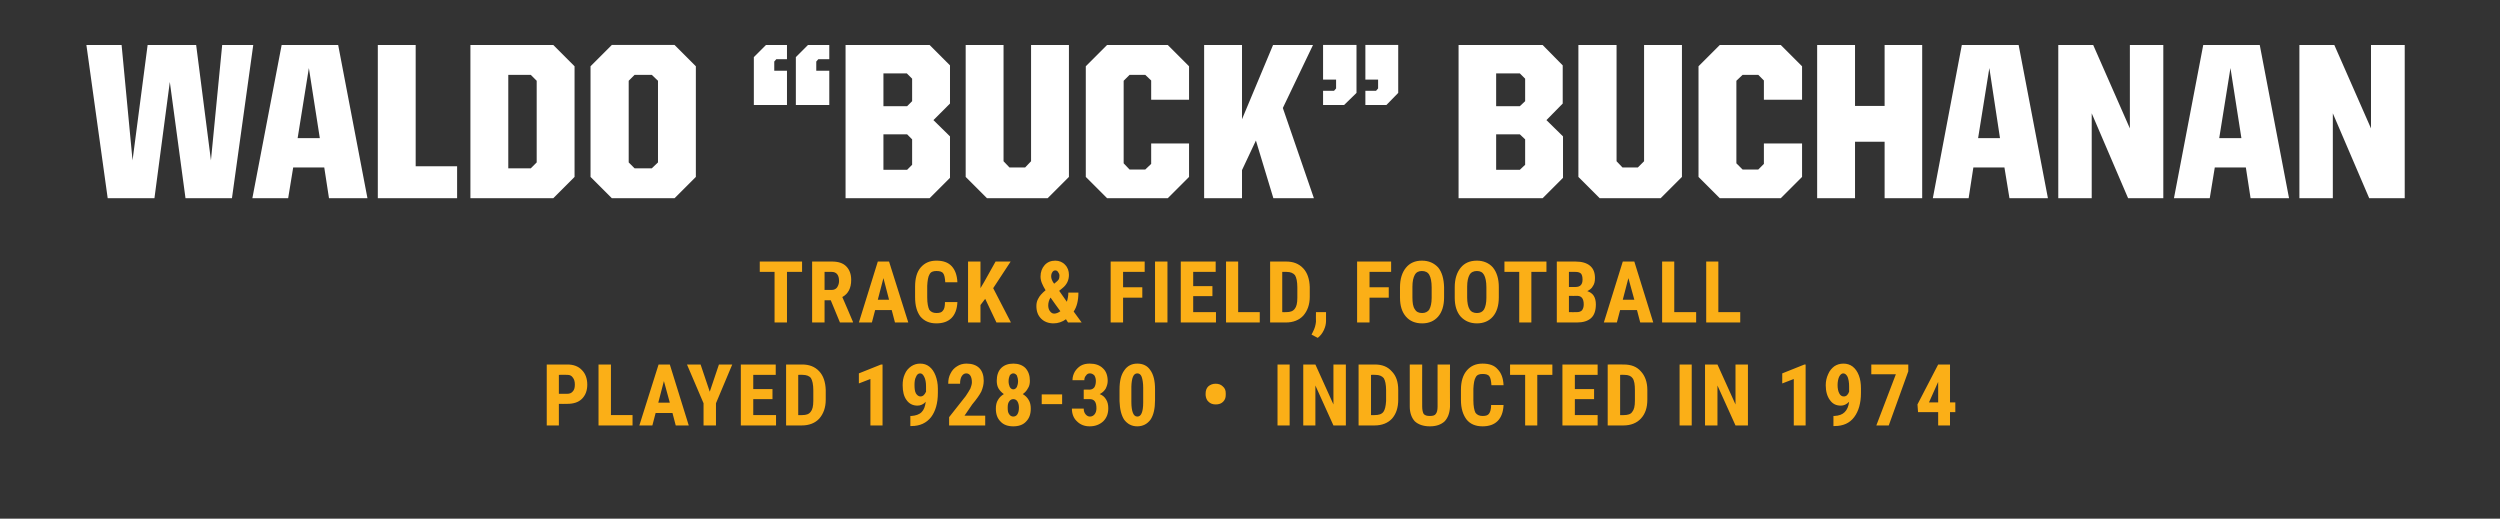 <?xml version="1.0" standalone="no"?><!DOCTYPE svg PUBLIC "-//W3C//DTD SVG 1.1//EN" "http://www.w3.org/Graphics/SVG/1.1/DTD/svg11.dtd"><svg xmlns="http://www.w3.org/2000/svg" version="1.1" width="845px" height="175.3px" viewBox="0 -10 845 175.3" style="top:-10px"><rect x="0" y="-10" width="845" height="175.3" fill="#333333" stroke="none"/><desc>name and info bar</desc><defs/><g id="Polygon78613"><path d="m29.2 5.2l11.9 0l3.7 39l5.1-39l16.4 0l5 39l3.8-39l10.5 0l-7.2 51.8l-15.7 0l-5.3-39.3l-5.2 39.3l-15.8 0l-7.2-51.8zm66 0l19.1 0l9.9 51.8l-13 0l-1.6-10.4l-10.5 0l-1.7 10.4l-12.1 0l9.9-51.8zm5.4 31.5l7.5 0l-3.7-23.7l-3.8 23.7zm27.1-31.5l12.8 0l0 41l14 0l0 10.8l-26.8 0l0-51.8zm31.3 0l28 0l7.2 7.2l0 37.4l-7.2 7.2l-28 0l0-51.8zm20.4 41.7l2-2l0-27.6l-2-2l-7.6 0l0 31.6l7.6 0zm20.2 2.9l0-37.4l7.2-7.2l21.2 0l7.2 7.2l0 37.4l-7.2 7.2l-21.2 0l-7.2-7.2zm20.7-2.9l2.1-2l0-27.6l-2.1-2l-5.8 0l-2 2l0 27.6l2 2l5.8 0zm34.5-37.6l4.1-4.1l7.1 0l0 4.8l-3.6 0l-.7.8l0 3.1l4.3 0l0 11.6l-11.2 0l0-16.2zm14.2 0l4.1-4.1l7.2 0l0 4.8l-3.7 0l-.7.8l0 3.1l4.4 0l0 11.6l-11.3 0l0-16.2zm16.8-4.1l28.4 0l6.9 6.9l0 12.9l-5.6 5.6l5.6 5.5l0 14l-6.9 6.9l-28.4 0l0-51.8zm20.8 42.2l1.7-1.7l0-8.6l-1.7-1.7l-8 0l0 12l8 0zm0-21.5l1.7-1.7l0-7.6l-1.8-1.8l-7.9 0l0 11.1l8 0zm19.8 23.9l0-44.6l12.8 0l0 39.3l2 2.1l5.3 0l2-2.1l0-39.3l12.8 0l0 44.6l-7.2 7.2l-20.5 0l-7.2-7.2zm40.6 0l0-37.4l7.2-7.2l20.5 0l7.2 7.2l0 11.3l-12.8 0l0-6.5l-2-1.9l-5.3 0l-2 2l0 27.9l2 2.1l5.3 0l2-1.9l0-6.9l12.8 0l0 11.3l-7.2 7.2l-20.5 0l-7.2-7.2zm57.5-12.3l-4.7 10l0 9.5l-12.8 0l0-51.8l12.8 0l0 25.1l10.5-25.1l13.5 0l-10.2 21.3l10.5 30.5l-13.7 0l-5.9-19.5zm48.1-16.1l-4 4.1l-7.1 0l0-4.8l3.6 0l.7-.8l0-3l-4.3 0l0-11.7l11.1 0l0 16.2zm-14.1 0l-4.2 4.1l-7.1 0l0-4.8l3.7 0l.7-.8l0-3l-4.4 0l0-11.7l11.3 0l0 16.2zm34.5-16.2l28.4 0l6.8 6.9l0 12.9l-5.5 5.6l5.6 5.5l0 14l-6.9 6.9l-28.4 0l0-51.8zm20.7 42.2l1.8-1.7l0-8.6l-1.8-1.7l-8 0l0 12l8 0zm0-21.5l1.8-1.7l0-7.6l-1.8-1.8l-8 0l0 11.1l8 0zm19.8 23.9l0-44.6l12.9 0l0 39.3l2 2.1l5.2 0l2.1-2.1l0-39.3l12.8 0l0 44.6l-7.2 7.2l-20.6 0l-7.2-7.2zm40.6 0l0-37.4l7.2-7.2l20.6 0l7.2 7.2l0 11.3l-12.9 0l0-6.5l-1.9-1.9l-5.3 0l-2.1 2l0 27.9l2.1 2.1l5.3 0l1.9-1.9l0-6.9l12.9 0l0 11.3l-7.2 7.2l-20.6 0l-7.2-7.2zm40.1-44.6l12.8 0l0 20.6l10 0l0-20.6l12.7 0l0 51.8l-12.7 0l0-19.1l-10 0l0 19.1l-12.8 0l0-51.8zm48.9 0l19.2 0l9.9 51.8l-13 0l-1.7-10.4l-10.5 0l-1.6 10.4l-12.1 0l9.8-51.8zm5.5 31.5l7.4 0l-3.6-23.7l-3.8 23.7zm27.1-31.5l11.8 0l12.4 28.2l0-28.2l11.3 0l0 51.8l-11.9 0l-12.3-28.7l0 28.7l-11.3 0l0-51.8zm49 0l19.1 0l9.9 51.8l-13 0l-1.6-10.4l-10.5 0l-1.7 10.4l-12.1 0l9.9-51.8zm5.4 31.5l7.5 0l-3.7-23.7l-3.8 23.7zm27.1-31.5l11.8 0l12.4 28.2l0-28.2l11.4 0l0 51.8l-12 0l-12.3-28.7l0 28.7l-11.3 0l0-51.8z" stroke="none" fill="#fff"/></g><g id="Group78616"><path d="m188.9 126.5l0 7.3l-4.1 0l0-20.6c0 0 7-.02 7 0c2 0 3.7.6 4.9 1.9c1.2 1.2 1.8 2.9 1.8 4.9c0 2-.6 3.6-1.8 4.8c-1.2 1.2-2.9 1.7-5 1.7c.01.05-2.8 0-2.8 0zm0-3.4c0 0 2.9-.02 2.9 0c.8 0 1.4-.3 1.8-.8c.5-.5.7-1.3.7-2.3c0-1-.2-1.8-.7-2.4c-.4-.6-1-.9-1.8-.9c.04-.05-2.9 0-2.9 0l0 6.4zm17.6 7.2l7.3 0l0 3.5l-11.5 0l0-20.6l4.2 0l0 17.1zm20.8-.7l-5.7 0l-1.1 4.2l-4.4 0l6.5-20.6l3.8 0l6.4 20.6l-4.4 0l-1.1-4.2zm-4.8-3.5l3.9 0l-2-7.3l-1.9 7.3zm17.4-3.7l3.1-9.2l4.5 0l-5.5 13.1l0 7.5l-4.2 0l0-7.5l-5.6-13.1l4.6 0l3.1 9.2zm21.2 2.5l-6.5 0l0 5.4l7.7 0l0 3.5l-11.9 0l0-20.6l11.8 0l0 3.5l-7.6 0l0 4.8l6.5 0l0 3.4zm4.6 8.9l0-20.6c0 0 5.42-.02 5.4 0c2.4 0 4.3.7 5.8 2.3c1.4 1.5 2.1 3.6 2.2 6.3c0 0 0 3.3 0 3.3c0 2.7-.8 4.8-2.2 6.4c-1.4 1.5-3.4 2.3-5.9 2.3c.01 0-5.3 0-5.3 0zm4.1-17.1l0 13.6c0 0 1.28.04 1.3 0c1.4 0 2.3-.3 2.9-1.1c.6-.7.9-1.9.9-3.7c0 0 0-3.6 0-3.6c0-1.9-.3-3.3-.8-4.1c-.5-.7-1.5-1.1-2.8-1.1c.05-.05-1.5 0-1.5 0zm28.5 17.1l-4.1 0l0-15.7l-3.9 1.5l0-3.4l7.5-3l.5 0l0 20.6zm14.6-8c-.8.9-1.8 1.3-2.8 1.3c-1.5 0-2.8-.6-3.7-1.9c-.9-1.2-1.3-2.9-1.3-5c0-1.4.2-2.6.7-3.7c.5-1.2 1.2-2 2.2-2.7c.9-.6 1.9-.9 3-.9c1.2 0 2.2.3 3.1 1c.9.7 1.6 1.7 2.1 3c.5 1.3.8 2.8.8 4.4c0 0 0 1.5 0 1.5c0 3.5-.8 6.2-2.3 8.2c-1.6 2-3.8 3-6.6 3c-.01.01-.4 0-.4 0l0-3.4c0 0 .25-.04.3 0c1.5-.1 2.7-.5 3.5-1.3c.8-.8 1.2-1.9 1.4-3.5zm-1.8-1.8c.8 0 1.4-.5 1.9-1.6c0 0 0-1.8 0-1.8c0-1.4-.2-2.4-.6-3.2c-.4-.8-.8-1.2-1.4-1.2c-.6 0-1.1.4-1.4 1.2c-.4.7-.5 1.7-.5 2.7c0 1.2.1 2.2.5 2.9c.4.6.9 1 1.5 1zm21.9 9.8l-12.2 0l0-2.8c0 0 5.6-7.13 5.6-7.1c.7-1 1.2-1.9 1.6-2.6c.3-.8.5-1.5.5-2.1c0-1-.2-1.7-.5-2.2c-.3-.5-.8-.8-1.4-.8c-.6 0-1.1.3-1.5.9c-.4.6-.6 1.5-.6 2.6c0 0-4 0-4 0c0-1.3.2-2.4.8-3.5c.5-1 1.2-1.8 2.2-2.4c.9-.6 2-.9 3.2-.9c1.8 0 3.3.5 4.3 1.5c1 1 1.5 2.5 1.5 4.3c0 1.2-.3 2.4-.8 3.6c-.6 1.2-1.6 2.6-3.1 4.4c.01-.01-2.6 3.8-2.6 3.8l7 0l0 3.3zm15.1-15.1c0 1-.2 1.9-.7 2.6c-.4.8-1 1.4-1.7 1.9c.8.5 1.5 1.1 2 2c.5.8.7 1.8.7 2.9c0 1.9-.5 3.3-1.6 4.4c-1 1.1-2.5 1.6-4.3 1.6c-1.8 0-3.3-.5-4.3-1.6c-1.1-1.1-1.6-2.5-1.6-4.4c0-1.1.2-2.1.7-2.9c.5-.9 1.2-1.5 2-2c-.7-.5-1.3-1.1-1.8-1.9c-.4-.7-.6-1.6-.6-2.6c0-1.8.5-3.3 1.5-4.3c1-1 2.4-1.5 4.1-1.5c1.7 0 3.1.5 4.1 1.5c1 1.1 1.5 2.5 1.5 4.3zm-5.6 12.1c.6 0 1.1-.3 1.4-.8c.3-.5.5-1.2.5-2.2c0-.9-.2-1.6-.5-2.1c-.3-.5-.8-.8-1.4-.8c-.6 0-1.1.3-1.4.8c-.4.5-.5 1.2-.5 2.1c0 1 .1 1.7.5 2.2c.3.5.8.8 1.4.8zm1.6-11.9c0-.8-.2-1.5-.4-2c-.3-.4-.7-.7-1.2-.7c-.5 0-.9.3-1.2.7c-.2.5-.4 1.1-.4 2c0 .8.2 1.4.4 1.9c.3.5.7.8 1.2.8c.5 0 .9-.3 1.2-.8c.2-.5.4-1.1.4-1.9zm14.9 7.7l-6.9 0l0-3.3l6.9 0l0 3.3zm7.3-4.9c0 0 1.95-.04 1.9 0c.8 0 1.3-.3 1.7-.8c.3-.5.5-1.2.5-2.1c0-.8-.2-1.4-.5-1.9c-.4-.4-.9-.7-1.5-.7c-.5 0-1 .2-1.3.7c-.4.4-.6 1-.6 1.6c0 0-4 0-4 0c0-1.1.3-2 .8-2.9c.5-.8 1.2-1.5 2-2c.9-.5 1.9-.7 3-.7c1.9 0 3.4.5 4.5 1.6c1.1 1 1.6 2.5 1.6 4.3c0 .9-.3 1.8-.7 2.6c-.5.8-1.2 1.4-2 1.8c1 .4 1.7 1 2.2 1.9c.5.8.7 1.8.7 2.9c0 1.9-.6 3.3-1.7 4.4c-1.2 1.1-2.7 1.7-4.6 1.7c-1.8 0-3.2-.6-4.3-1.7c-1.1-1-1.7-2.5-1.7-4.3c0 0 4 0 4 0c0 .8.2 1.4.6 1.9c.4.5.9.8 1.5.8c.7 0 1.2-.3 1.6-.8c.4-.5.6-1.2.6-2c0-2.1-.7-3.1-2.3-3.1c-.03-.01-2 0-2 0l0-3.2zm24.1 3.6c0 2.8-.5 5-1.5 6.5c-1.1 1.5-2.6 2.3-4.5 2.3c-1.9 0-3.3-.8-4.4-2.2c-1-1.5-1.5-3.6-1.6-6.3c0 0 0-3.9 0-3.9c0-2.9.5-5 1.6-6.5c1-1.5 2.5-2.3 4.4-2.3c1.9 0 3.4.7 4.4 2.2c1.1 1.5 1.6 3.7 1.6 6.4c0 0 0 3.8 0 3.8zm-4-4.2c0-1.6-.2-2.8-.5-3.7c-.3-.8-.8-1.2-1.5-1.2c-1.3 0-1.9 1.5-2 4.5c0 0 0 5.1 0 5.1c0 1.7.2 2.9.5 3.7c.3.8.8 1.3 1.5 1.3c.7 0 1.2-.4 1.5-1.2c.3-.7.5-1.9.5-3.5c0 0 0-5 0-5zm21.1 1.9c0-1 .3-1.8.9-2.4c.7-.6 1.5-.9 2.5-.9c1 0 1.8.3 2.4.9c.7.6 1 1.3 1 2.3c0 0 0 .6 0 .6c0 1-.3 1.7-.9 2.3c-.6.6-1.4.9-2.5.9c-1 0-1.8-.3-2.4-.9c-.6-.5-.9-1.3-1-2.2c0 0 0-.6 0-.6zm28.4 10.8l-4.1 0l0-20.6l4.1 0l0 20.6zm19 0l-4.2 0l-6.1-13.5l0 13.5l-4.1 0l0-20.6l4.1 0l6.1 13.5l0-13.5l4.2 0l0 20.6zm4.3 0l0-20.6c0 0 5.49-.02 5.5 0c2.4 0 4.3.7 5.7 2.3c1.5 1.5 2.2 3.6 2.2 6.3c0 0 0 3.3 0 3.3c0 2.7-.7 4.8-2.1 6.4c-1.4 1.5-3.4 2.3-5.9 2.3c-.02 0-5.4 0-5.4 0zm4.2-17.1l0 13.6c0 0 1.25.04 1.2 0c1.4 0 2.4-.3 3-1.1c.5-.7.8-1.9.9-3.7c0 0 0-3.6 0-3.6c0-1.9-.3-3.3-.8-4.1c-.6-.7-1.5-1.1-2.8-1.1c.02-.05-1.5 0-1.5 0zm26.7-3.5c0 0-.05 14.26 0 14.3c-.1 2.1-.7 3.7-1.8 4.9c-1.2 1.1-2.8 1.7-5 1.7c-2.2 0-3.9-.6-5.1-1.7c-1.1-1.2-1.7-2.9-1.7-5c-.03-.04 0-14.2 0-14.2l4.2 0c0 0-.04 14.17 0 14.2c0 1.1.2 2 .5 2.5c.4.5 1.1.7 2.1.7c1 0 1.7-.2 2-.7c.4-.5.6-1.3.6-2.5c-.01.04 0-14.2 0-14.2l4.2 0zm18.1 13.7c-.1 2.4-.8 4.2-2 5.4c-1.2 1.2-2.9 1.8-5.1 1.8c-2.4 0-4.2-.8-5.4-2.3c-1.2-1.6-1.9-3.7-1.9-6.6c0 0 0-3.5 0-3.5c0-2.8.7-5 2-6.5c1.3-1.5 3-2.3 5.3-2.3c2.3 0 4 .6 5.1 1.9c1.2 1.2 1.9 3 2 5.4c0 0-4.1 0-4.1 0c-.1-1.5-.3-2.5-.7-3c-.4-.6-1.2-.8-2.3-.8c-1.1 0-1.9.3-2.3 1.1c-.5.8-.7 2.1-.8 3.9c0 0 0 3.9 0 3.9c0 2 .3 3.4.7 4.2c.5.7 1.3 1.1 2.4 1.1c1.1 0 1.8-.2 2.2-.8c.4-.5.7-1.5.7-2.9c0 0 4.2 0 4.2 0zm16.5-10.2l-5.1 0l0 17.1l-4.1 0l0-17.1l-5.1 0l0-3.5l14.3 0l0 3.5zm14.1 8.2l-6.5 0l0 5.4l7.7 0l0 3.5l-11.9 0l0-20.6l11.9 0l0 3.5l-7.7 0l0 4.8l6.5 0l0 3.4zm4.6 8.9l0-20.6c0 0 5.44-.02 5.4 0c2.5 0 4.4.7 5.8 2.3c1.4 1.5 2.2 3.6 2.2 6.3c0 0 0 3.3 0 3.3c0 2.7-.7 4.8-2.2 6.4c-1.4 1.5-3.4 2.3-5.9 2.3c.03 0-5.3 0-5.3 0zm4.2-17.1l0 13.6c0 0 1.2.04 1.2 0c1.4 0 2.4-.3 2.9-1.1c.6-.7.9-1.9.9-3.7c0 0 0-3.6 0-3.6c0-1.9-.2-3.3-.8-4.1c-.5-.7-1.4-1.1-2.7-1.1c-.03-.05-1.5 0-1.5 0zm24.2 17.1l-4.1 0l0-20.6l4.1 0l0 20.6zm19 0l-4.2 0l-6.1-13.5l0 13.5l-4.2 0l0-20.6l4.2 0l6.1 13.5l0-13.5l4.2 0l0 20.6zm19.5 0l-4 0l0-15.7l-3.9 1.5l0-3.4l7.5-3l.4 0l0 20.6zm14.7-8c-.9.9-1.8 1.3-2.8 1.3c-1.6 0-2.8-.6-3.7-1.9c-.9-1.2-1.4-2.9-1.4-5c0-1.4.3-2.6.8-3.7c.5-1.2 1.2-2 2.1-2.7c.9-.6 1.9-.9 3.1-.9c1.1 0 2.2.3 3.1 1c.9.7 1.6 1.7 2.1 3c.5 1.3.7 2.8.7 4.4c0 0 0 1.5 0 1.5c0 3.5-.8 6.2-2.3 8.2c-1.5 2-3.7 3-6.6 3c.04.01-.4 0-.4 0l0-3.4c0 0 .3-.04.3 0c1.6-.1 2.7-.5 3.5-1.3c.8-.8 1.3-1.9 1.5-3.5zm-1.8-1.8c.8 0 1.4-.5 1.8-1.6c0 0 0-1.8 0-1.8c0-1.4-.2-2.4-.5-3.2c-.4-.8-.9-1.2-1.5-1.2c-.5 0-1 .4-1.4 1.2c-.3.7-.5 1.7-.5 2.7c0 1.2.2 2.2.6 2.9c.3.6.8 1 1.5 1zm21.8-8.5l-6.6 18.3l-4.2 0l6.6-17.3l-8.3 0l0-3.3l12.5 0l0 2.3zm14.1 10.5l1.8 0l0 3.3l-1.8 0l0 4.5l-4 0l0-4.5l-6.8 0l-.2-2.6l7-13.5l4 0l0 12.8zm-7.1 0l3.1 0l0-6.9l-.1.2l-3 6.7z" stroke="none" fill="#fbaf17"/><path d="m271.1 81.9l-5.1 0l0 17.1l-4.2 0l0-17.1l-5 0l0-3.5l14.3 0l0 3.5zm9.7 9.6l-2.1 0l0 7.5l-4.2 0l0-20.6c0 0 6.67-.02 6.7 0c2.1 0 3.7.5 4.8 1.6c1.1 1.1 1.7 2.6 1.7 4.6c0 2.8-1 4.7-3 5.8c.03-.04 3.6 8.4 3.6 8.4l0 .2l-4.4 0l-3.1-7.5zm-2.1-3.5c0 0 2.36 0 2.4 0c.8 0 1.4-.3 1.8-.8c.4-.6.7-1.3.7-2.2c0-2.1-.9-3.1-2.5-3.1c.03-.05-2.4 0-2.4 0l0 6.1zm22.7 6.8l-5.6 0l-1.1 4.2l-4.4 0l6.4-20.6l3.8 0l6.5 20.6l-4.5 0l-1.1-4.2zm-4.7-3.5l3.8 0l-1.9-7.3l-1.9 7.3zm26.9.8c-.1 2.4-.8 4.2-2 5.4c-1.2 1.2-2.9 1.8-5.1 1.8c-2.4 0-4.1-.8-5.4-2.3c-1.2-1.6-1.8-3.7-1.8-6.6c0 0 0-3.5 0-3.5c0-2.8.6-5 1.9-6.5c1.3-1.5 3-2.3 5.3-2.3c2.3 0 4 .6 5.2 1.9c1.1 1.2 1.8 3 1.9 5.4c0 0-4.1 0-4.1 0c-.1-1.5-.3-2.5-.7-3c-.4-.6-1.2-.8-2.3-.8c-1.1 0-1.9.3-2.3 1.1c-.5.8-.7 2.1-.8 3.9c0 0 0 3.9 0 3.9c0 2 .3 3.4.7 4.2c.5.7 1.3 1.1 2.4 1.1c1.1 0 1.8-.2 2.2-.8c.5-.5.7-1.5.7-2.9c0 0 4.2 0 4.2 0zm9.4-1.1l-1.6 2.1l0 5.9l-4.2 0l0-20.6l4.2 0l0 9l1.3-2.2l3.8-6.8l5.1 0l-5.9 9l6 11.6l-4.9 0l-3.8-8zm17.3 2.4c0-.9.2-1.8.7-2.6c.4-.8 1.2-1.7 2.4-2.7c-.5-.8-.9-1.6-1.2-2.3c-.3-.7-.5-1.5-.5-2.3c0-1.6.5-2.9 1.4-3.9c.9-1 2.1-1.5 3.6-1.5c1.3 0 2.5.5 3.3 1.4c.9.9 1.3 2.1 1.3 3.4c0 1.8-.7 3.3-2.2 4.5c-.02 0-1.1.9-1.1.9c0 0 2.6 3.72 2.6 3.7c.3-1 .5-2 .5-3.1c0 0 3.4 0 3.4 0c0 2.6-.5 4.8-1.6 6.4c.02-.02 2.7 3.7 2.7 3.7l-4.6 0c0 0-.73-1.08-.7-1.1c-1.2.9-2.7 1.4-4.2 1.4c-1.8 0-3.2-.6-4.2-1.6c-1.1-1.1-1.6-2.5-1.6-4.3zm6 2.6c.7 0 1.4-.3 2.1-.8c-.02.05-3.3-4.6-3.3-4.6c0 0-.07.1-.1.1c-.4.7-.7 1.6-.7 2.5c0 .8.2 1.5.6 2c.4.5.8.8 1.4.8zm-1-12.5c0 .6.3 1.5 1 2.4c0 0 .6-.5.6-.5c.4-.3.7-.6.9-.9c.2-.3.3-.8.3-1.3c0-.5-.2-.9-.5-1.3c-.2-.3-.5-.5-.9-.5c-.4 0-.8.2-1 .6c-.3.4-.4.9-.4 1.5zm30.8 7.1l-6.5 0l0 8.4l-4.2 0l0-20.6l11.5 0l0 3.5l-7.3 0l0 5.2l6.5 0l0 3.5zm8.5 8.4l-4.2 0l0-20.6l4.2 0l0 20.6zm15.2-8.9l-6.5 0l0 5.4l7.7 0l0 3.5l-11.9 0l0-20.6l11.8 0l0 3.5l-7.6 0l0 4.8l6.5 0l0 3.4zm8.7 5.4l7.3 0l0 3.5l-11.4 0l0-20.6l4.1 0l0 17.1zm10.8 3.5l0-20.6c0 0 5.41-.02 5.4 0c2.4 0 4.3.7 5.8 2.3c1.4 1.5 2.1 3.6 2.2 6.3c0 0 0 3.3 0 3.3c0 2.7-.8 4.8-2.2 6.4c-1.4 1.5-3.4 2.3-5.9 2.3c0 0-5.3 0-5.3 0zm4.1-17.1l0 13.6c0 0 1.27.04 1.3 0c1.4 0 2.3-.3 2.9-1.1c.6-.7.9-1.9.9-3.7c0 0 0-3.6 0-3.6c0-1.9-.3-3.3-.8-4.1c-.6-.7-1.5-1.1-2.8-1.1c.04-.05-1.5 0-1.5 0zm12 22.3c.02 0-2.1-1.1-2.1-1.1c0 0 .52-1.03.5-1c.6-1.1.9-2.3 1-3.4c-.05 0 0-3.2 0-3.2l3.4 0c0 0 .02 2.86 0 2.9c0 1-.2 2-.7 3.1c-.5 1.1-1.2 2-2.1 2.7zm24-13.6l-6.5 0l0 8.4l-4.2 0l0-20.6l11.5 0l0 3.5l-7.3 0l0 5.2l6.5 0l0 3.5zm18.7-.1c0 2.8-.7 5-2 6.5c-1.3 1.5-3.1 2.3-5.4 2.3c-2.4 0-4.2-.8-5.5-2.3c-1.3-1.5-2-3.6-2-6.4c0 0 0-3.5 0-3.5c0-2.8.7-5 2-6.6c1.3-1.6 3.1-2.4 5.4-2.4c2.3 0 4.1.8 5.5 2.3c1.3 1.6 1.9 3.8 2 6.6c0 0 0 3.5 0 3.5zm-4.2-3.4c0-1.9-.3-3.3-.8-4.2c-.5-.9-1.4-1.3-2.5-1.3c-1.1 0-1.9.4-2.4 1.3c-.5.9-.8 2.2-.8 4c0 0 0 3.6 0 3.6c0 1.8.2 3.2.8 4c.5.9 1.3 1.3 2.5 1.3c1 0 1.9-.4 2.4-1.2c.5-.9.8-2.2.8-3.9c0 0 0-3.6 0-3.6zm22.7 3.4c0 2.8-.7 5-2 6.5c-1.3 1.5-3.1 2.3-5.4 2.3c-2.3 0-4.1-.8-5.5-2.3c-1.3-1.5-2-3.6-2-6.4c0 0 0-3.5 0-3.5c0-2.8.7-5 2-6.6c1.3-1.6 3.1-2.4 5.5-2.4c2.2 0 4.1.8 5.4 2.3c1.3 1.6 2 3.8 2 6.6c0 0 0 3.5 0 3.5zm-4.2-3.4c0-1.9-.3-3.3-.8-4.2c-.5-.9-1.3-1.3-2.4-1.3c-1.1 0-2 .4-2.5 1.3c-.5.9-.8 2.2-.8 4c0 0 0 3.6 0 3.6c0 1.8.3 3.2.8 4c.5.9 1.4 1.3 2.5 1.3c1.1 0 1.9-.4 2.4-1.2c.5-.9.8-2.2.8-3.9c0 0 0-3.6 0-3.6zm20.3-5.2l-5.1 0l0 17.1l-4.1 0l0-17.1l-5 0l0-3.5l14.2 0l0 3.5zm3.5 17.1l0-20.6c0 0 6.33-.02 6.3 0c2.2 0 3.8.5 4.9 1.4c1.2 1 1.7 2.4 1.7 4.2c0 1.1-.2 2-.7 2.7c-.4.8-1.1 1.3-1.9 1.7c.9.3 1.7.8 2.2 1.6c.5.8.7 1.8.7 2.9c0 2-.5 3.6-1.6 4.6c-1.1 1-2.7 1.5-4.8 1.5c-.02 0-6.8 0-6.8 0zm4.1-9l0 5.5c0 0 2.68.04 2.7 0c.7 0 1.3-.2 1.7-.6c.4-.5.6-1.2.6-2c0-1.9-.7-2.8-2-2.9c-.05.04-3 0-3 0zm0-3c0 0 2.19.01 2.2 0c1.6 0 2.4-.8 2.4-2.5c0-1-.2-1.6-.5-2c-.4-.4-1-.6-1.9-.6c.03-.05-2.2 0-2.2 0l0 5.1zm23 7.8l-5.7 0l-1.1 4.2l-4.4 0l6.4-20.6l3.9 0l6.4 20.6l-4.4 0l-1.1-4.2zm-4.8-3.5l3.9 0l-2-7.3l-1.9 7.3zm17.4 4.2l7.4 0l0 3.5l-11.5 0l0-20.6l4.1 0l0 17.1zm14.9 0l7.4 0l0 3.5l-11.5 0l0-20.6l4.1 0l0 17.1z" stroke="none" fill="#fbaf17"/></g></svg>
